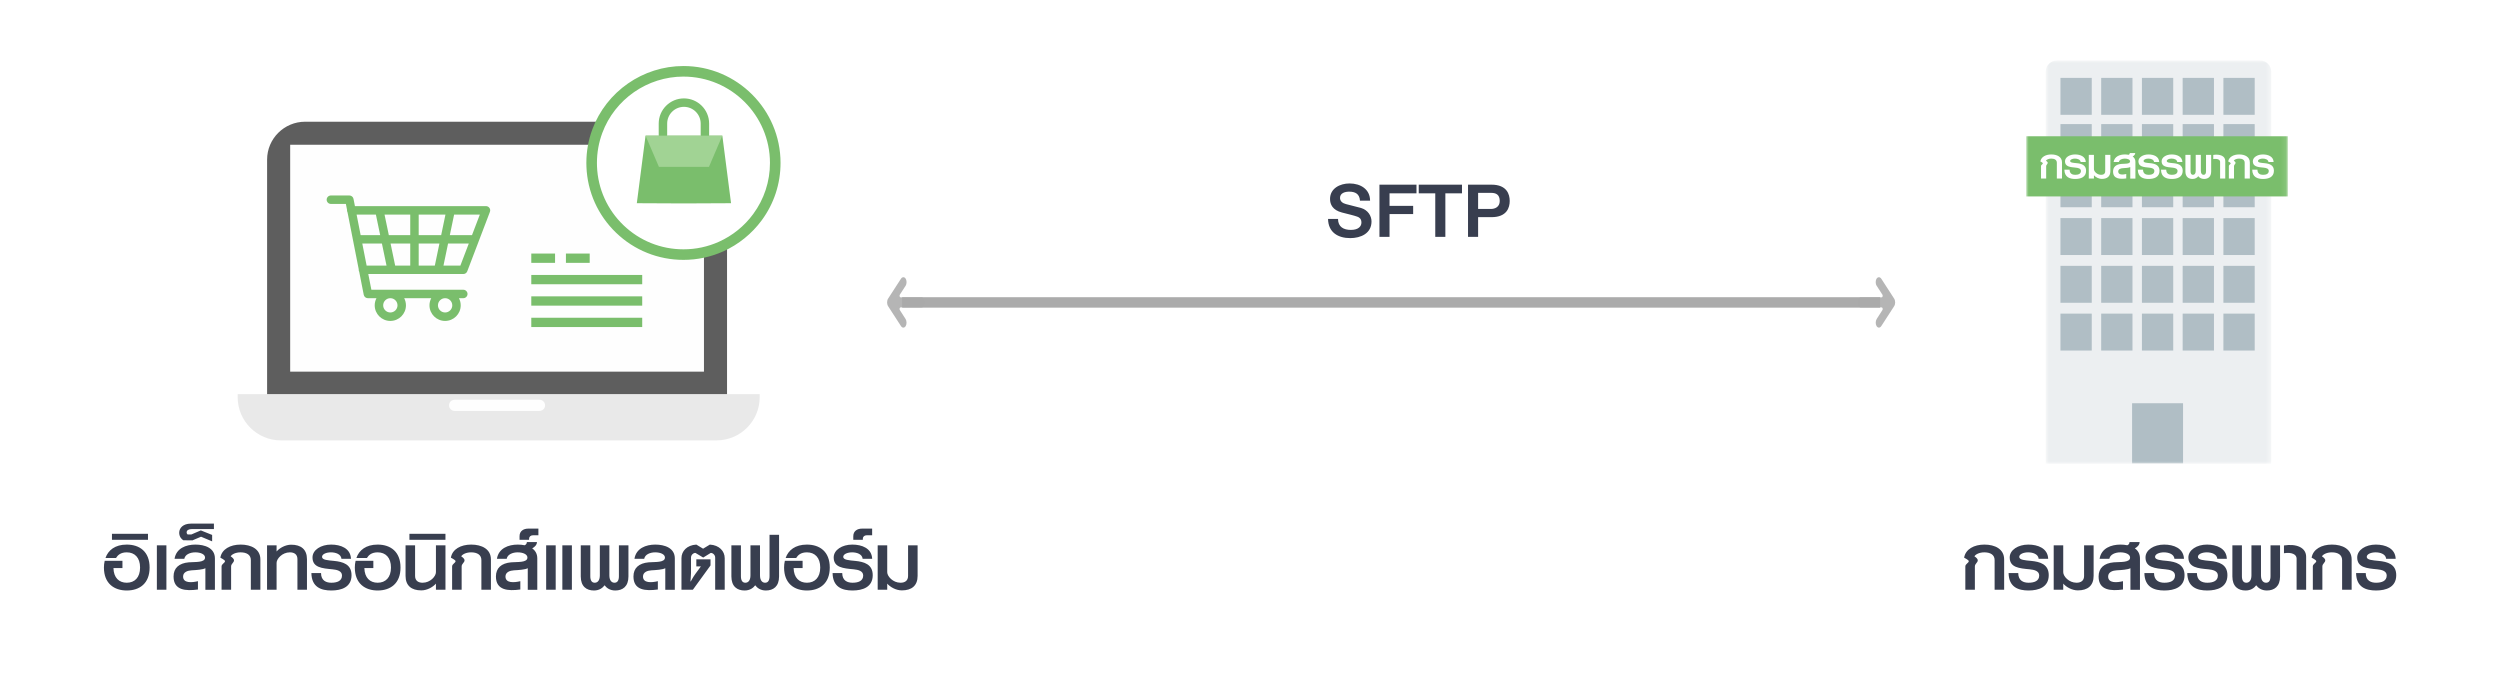<svg width="496" height="135" viewBox="0 0 496 135" fill="none" xmlns="http://www.w3.org/2000/svg">
<g filter="url(#filter0_d_206_3856)">
<mask id="mask0_206_3856" style="mask-type:alpha" maskUnits="userSpaceOnUse" x="405" y="8" width="46" height="80">
<path d="M405.876 8H450.606V88H405.876V8Z" fill="white"/>
</mask>
<g mask="url(#mask0_206_3856)">
<path fill-rule="evenodd" clip-rule="evenodd" d="M450.606 88H405.876V10.195C405.876 9.613 406.11 9.055 406.527 8.643C406.944 8.231 407.509 8 408.098 8H448.384C448.973 8 449.538 8.231 449.955 8.643C450.372 9.055 450.606 9.613 450.606 10.195V88Z" fill="#ECEFF1"/>
</g>
<mask id="mask1_206_3856" style="mask-type:alpha" maskUnits="userSpaceOnUse" x="402" y="8" width="52" height="81">
<path d="M402 88H453.907V8.001H402V88Z" fill="white"/>
</mask>
<g mask="url(#mask1_206_3856)">
<path fill-rule="evenodd" clip-rule="evenodd" d="M408.794 37.117H415.003V29.79H408.794V37.117ZM416.876 37.117H423.085V29.79H416.876V37.117ZM424.958 37.117H431.168V29.79H424.958V37.117ZM433.04 37.117H439.25V29.79H433.04V37.117ZM441.123 37.117H447.332V29.79H441.123V37.117ZM408.794 27.947H415.003V20.621H408.794V27.947ZM416.876 27.947H423.085V20.621H416.876V27.947ZM424.958 27.947H431.168V20.621H424.958V27.947ZM433.04 27.947H439.25V20.621H433.04V27.947ZM441.123 27.947H447.332V20.621H441.123V27.947ZM408.794 18.779H415.003V11.452H408.794V18.779ZM416.876 18.779H423.085V11.452H416.876V18.779ZM424.958 18.779H431.168V11.452H424.958V18.779ZM433.04 18.779H439.25V11.452H433.04V18.779ZM441.123 18.779H447.332V11.452H441.123V18.779ZM408.794 46.594H415.003V39.267H408.794V46.594ZM416.876 46.594H423.085V39.267H416.876V46.594ZM424.958 46.594H431.168V39.267H424.958V46.594ZM433.04 46.594H439.25V39.267H433.04V46.594ZM441.123 46.594H447.332V39.267H441.123V46.594ZM408.794 56.072H415.003V48.745H408.794V56.072ZM416.876 56.072H423.085V48.745H416.876V56.072ZM424.958 56.072H431.168V48.745H424.958V56.072ZM433.04 56.072H439.25V48.745H433.04V56.072ZM441.123 56.072H447.332V48.745H441.123V56.072ZM408.794 65.55H415.003V58.223H408.794V65.55ZM416.876 65.55H423.085V58.223H416.876V65.55ZM424.958 65.55H431.168V58.223H424.958V65.55ZM423.008 87.93H433.118V76.001H423.008V87.93ZM433.04 65.55H439.25V58.223H433.04V65.55ZM441.123 65.55H447.332V58.223H441.123V65.55Z" fill="#B0BEC5"/>
<path fill-rule="evenodd" clip-rule="evenodd" d="M402 34.971H453.906V23.036H402V34.971Z" fill="#7ABE6C"/>
<path fill-rule="evenodd" clip-rule="evenodd" d="M408.077 31.425V28.288C408.077 27.724 407.625 27.465 406.971 27.465C406.46 27.465 406.044 27.665 405.913 27.889C406.08 27.994 406.27 28.147 406.27 28.311C406.27 28.558 405.961 28.664 405.961 28.958V31.425H404.938V28.958C404.938 28.687 405.306 28.593 405.306 28.393C405.306 28.276 404.807 28.029 404.807 28.029C404.961 27.125 405.877 26.643 406.983 26.643C408.112 26.643 409.099 27.113 409.099 28.217V31.425H408.077H408.077ZM411.716 31.507C410.634 31.507 409.599 31.166 409.576 29.662H410.61C410.61 30.485 411.192 30.684 411.716 30.684C412.31 30.684 412.857 30.508 412.857 29.921C412.857 29.427 412.31 29.31 411.846 29.263C410.705 29.157 409.694 29.075 409.694 28.006C409.694 27.207 410.598 26.643 411.692 26.643C412.715 26.643 413.773 27.031 413.82 28.147H412.798C412.75 27.642 412.155 27.465 411.668 27.465C411.193 27.465 410.717 27.642 410.717 27.947C410.717 28.276 411.371 28.311 411.989 28.37C412.952 28.464 413.88 28.723 413.88 29.886C413.88 31.155 412.798 31.507 411.716 31.507ZM417.007 31.495C416.377 31.495 415.759 31.143 415.438 30.778V31.425H414.415V26.725H415.438V29.568C415.438 30.003 416.044 30.685 416.864 30.685C417.329 30.685 417.673 30.473 417.673 29.968V26.725H418.696V29.956C418.696 31.002 418.053 31.495 417.007 31.495ZM422.644 31.436V29.145C422.37 29.298 421.657 29.345 421.169 29.369C420.741 29.392 420.254 29.556 420.254 30.027C420.254 30.744 421.169 30.684 421.847 30.52V31.401C420.539 31.577 419.231 31.495 419.231 30.027C419.231 29.122 419.814 28.617 420.86 28.523C421.502 28.464 422.608 28.581 422.608 28.018C422.608 27.665 422.12 27.466 421.561 27.466C421.015 27.466 420.468 27.689 420.385 28.147H419.338C419.516 27.031 420.575 26.643 421.573 26.643C421.823 26.643 422.073 26.666 422.311 26.713C422.453 26.655 422.548 26.538 422.548 26.373H423.631C423.631 26.666 423.381 26.913 423.119 27.043C423.452 27.277 423.666 27.618 423.666 28.111V31.437H422.644V31.436ZM426.283 31.507C425.2 31.507 424.166 31.166 424.142 29.662H425.177C425.177 30.485 425.76 30.684 426.283 30.684C426.877 30.684 427.424 30.508 427.424 29.921C427.424 29.427 426.877 29.31 426.413 29.263C425.272 29.157 424.261 29.075 424.261 28.006C424.261 27.207 425.165 26.643 426.259 26.643C427.281 26.643 428.34 27.031 428.387 28.147H427.365C427.317 27.642 426.723 27.465 426.235 27.465C425.759 27.465 425.284 27.642 425.284 27.947C425.284 28.276 425.938 28.311 426.556 28.37C427.519 28.464 428.447 28.723 428.447 29.886C428.447 31.155 427.365 31.507 426.282 31.507H426.283ZM430.885 31.507C429.802 31.507 428.768 31.166 428.744 29.662H429.778C429.778 30.485 430.361 30.684 430.884 30.684C431.479 30.684 432.026 30.508 432.026 29.921C432.026 29.427 431.479 29.31 431.015 29.263C429.874 29.157 428.863 29.075 428.863 28.006C428.863 27.207 429.767 26.643 430.861 26.643C431.883 26.643 432.942 27.031 432.989 28.147H431.967C431.919 27.642 431.324 27.465 430.837 27.465C430.361 27.465 429.886 27.642 429.886 27.947C429.886 28.276 430.539 28.311 431.158 28.37C432.121 28.464 433.048 28.723 433.048 29.886C433.048 31.155 431.967 31.507 430.884 31.507H430.885ZM437.281 31.507C436.699 31.507 436.342 31.225 436.14 30.954C435.938 31.225 435.581 31.507 434.998 31.507C434.202 31.507 433.584 31.084 433.584 30.015V26.725H434.606V29.992C434.606 30.438 434.761 30.685 435.082 30.685C435.391 30.685 435.629 30.437 435.629 29.909V26.725H436.651V29.909C436.651 30.438 436.889 30.685 437.198 30.685C437.52 30.685 437.674 30.437 437.674 29.992V26.725H438.696V30.015C438.696 31.084 438.078 31.507 437.281 31.507ZM440.468 31.425V28.112C440.468 27.7 439.957 27.418 439.113 27.56V26.737C440.433 26.526 441.491 26.949 441.491 27.935V31.425H440.468ZM445.344 31.425V28.288C445.344 27.724 444.892 27.465 444.238 27.465C443.726 27.465 443.31 27.665 443.179 27.889C443.346 27.994 443.536 28.147 443.536 28.311C443.536 28.558 443.227 28.664 443.227 28.958V31.425H442.205V28.958C442.205 28.687 442.573 28.593 442.573 28.393C442.573 28.276 442.074 28.029 442.074 28.029C442.228 27.125 443.144 26.643 444.25 26.643C445.379 26.643 446.366 27.113 446.366 28.217V31.425H445.344ZM448.982 31.507C447.9 31.507 446.866 31.166 446.842 29.662H447.877C447.877 30.485 448.459 30.684 448.982 30.684C449.577 30.684 450.124 30.508 450.124 29.921C450.124 29.427 449.577 29.31 449.113 29.263C447.972 29.157 446.961 29.075 446.961 28.006C446.961 27.207 447.865 26.643 448.959 26.643C449.981 26.643 451.039 27.031 451.087 28.147H450.064C450.017 27.642 449.422 27.465 448.935 27.465C448.459 27.465 447.984 27.642 447.984 27.947C447.984 28.276 448.638 28.311 449.256 28.37C450.219 28.464 451.146 28.723 451.146 29.886C451.146 31.155 450.064 31.507 448.982 31.507Z" fill="white"/>
</g>
</g>
<path d="M397.623 117H395.731V111.126C395.731 110.07 394.895 109.586 393.685 109.586C392.739 109.586 391.969 109.96 391.727 110.378C392.035 110.576 392.387 110.862 392.387 111.17C392.387 111.632 391.815 111.83 391.815 112.38V117H389.923V112.38C389.923 111.874 390.605 111.698 390.605 111.324C390.605 111.104 389.681 110.642 389.681 110.642C389.967 108.948 391.661 108.046 393.707 108.046C395.797 108.046 397.623 108.926 397.623 110.994V117ZM406.47 114.118C406.47 116.494 404.468 117.154 402.466 117.154C400.464 117.154 398.55 116.516 398.506 113.7H400.42C400.42 115.24 401.498 115.614 402.466 115.614C403.566 115.614 404.578 115.284 404.578 114.184C404.578 113.26 403.566 113.04 402.708 112.952C400.596 112.754 398.726 112.6 398.726 110.598C398.726 109.102 400.398 108.046 402.422 108.046C404.314 108.046 406.272 108.772 406.36 110.862H404.468C404.38 109.916 403.28 109.586 402.378 109.586C401.498 109.586 400.618 109.916 400.618 110.488C400.618 111.104 401.828 111.17 402.972 111.28C404.754 111.456 406.47 111.94 406.47 114.118ZM415.374 114.25C415.374 116.208 414.186 117.132 412.25 117.132C411.084 117.132 409.94 116.472 409.346 115.79V117H407.454V108.2H409.346V113.524C409.346 114.338 410.468 115.614 411.986 115.614C412.844 115.614 413.482 115.218 413.482 114.272V108.2H415.374V114.25ZM424.568 117.022H422.676V112.732C422.17 113.018 420.85 113.106 419.948 113.15C419.156 113.194 418.254 113.502 418.254 114.382C418.254 115.724 419.948 115.614 421.202 115.306V116.956C418.782 117.286 416.362 117.132 416.362 114.382C416.362 112.688 417.44 111.742 419.376 111.566C420.564 111.456 422.61 111.676 422.61 110.62C422.61 109.96 421.708 109.586 420.674 109.586C419.662 109.586 418.65 110.004 418.496 110.862H416.56C416.89 108.772 418.848 108.046 420.696 108.046C421.158 108.046 421.62 108.09 422.06 108.178C422.324 108.068 422.5 107.848 422.5 107.54H424.502C424.502 108.09 424.04 108.552 423.556 108.794C424.172 109.234 424.568 109.872 424.568 110.796V117.022ZM433.412 114.118C433.412 116.494 431.41 117.154 429.408 117.154C427.406 117.154 425.492 116.516 425.448 113.7H427.362C427.362 115.24 428.44 115.614 429.408 115.614C430.508 115.614 431.52 115.284 431.52 114.184C431.52 113.26 430.508 113.04 429.65 112.952C427.538 112.754 425.668 112.6 425.668 110.598C425.668 109.102 427.34 108.046 429.364 108.046C431.256 108.046 433.214 108.772 433.302 110.862H431.41C431.322 109.916 430.222 109.586 429.32 109.586C428.44 109.586 427.56 109.916 427.56 110.488C427.56 111.104 428.77 111.17 429.914 111.28C431.696 111.456 433.412 111.94 433.412 114.118ZM441.919 114.118C441.919 116.494 439.917 117.154 437.915 117.154C435.913 117.154 433.999 116.516 433.955 113.7H435.869C435.869 115.24 436.947 115.614 437.915 115.614C439.015 115.614 440.027 115.284 440.027 114.184C440.027 113.26 439.015 113.04 438.157 112.952C436.045 112.754 434.175 112.6 434.175 110.598C434.175 109.102 435.847 108.046 437.871 108.046C439.763 108.046 441.721 108.772 441.809 110.862H439.917C439.829 109.916 438.729 109.586 437.827 109.586C436.947 109.586 436.067 109.916 436.067 110.488C436.067 111.104 437.277 111.17 438.421 111.28C440.203 111.456 441.919 111.94 441.919 114.118ZM452.363 114.36C452.363 116.362 451.219 117.154 449.745 117.154C448.667 117.154 448.007 116.626 447.633 116.12C447.259 116.626 446.599 117.154 445.521 117.154C444.047 117.154 442.903 116.362 442.903 114.36V108.2H444.795V114.316C444.795 115.152 445.081 115.614 445.675 115.614C446.247 115.614 446.687 115.152 446.687 114.162V108.2H448.579V114.162C448.579 115.152 449.019 115.614 449.591 115.614C450.185 115.614 450.471 115.152 450.471 114.316V108.2H452.363V114.36ZM457.538 117H455.646V110.796C455.646 110.026 454.7 109.498 453.138 109.762V108.222C455.58 107.826 457.538 108.618 457.538 110.466V117ZM466.566 117H464.674V111.126C464.674 110.07 463.838 109.586 462.628 109.586C461.682 109.586 460.912 109.96 460.67 110.378C460.978 110.576 461.33 110.862 461.33 111.17C461.33 111.632 460.758 111.83 460.758 112.38V117H458.866V112.38C458.866 111.874 459.548 111.698 459.548 111.324C459.548 111.104 458.624 110.642 458.624 110.642C458.91 108.948 460.604 108.046 462.65 108.046C464.74 108.046 466.566 108.926 466.566 110.994V117ZM475.413 114.118C475.413 116.494 473.411 117.154 471.409 117.154C469.407 117.154 467.493 116.516 467.449 113.7H469.363C469.363 115.24 470.441 115.614 471.409 115.614C472.509 115.614 473.521 115.284 473.521 114.184C473.521 113.26 472.509 113.04 471.651 112.952C469.539 112.754 467.669 112.6 467.669 110.598C467.669 109.102 469.341 108.046 471.365 108.046C473.257 108.046 475.215 108.772 475.303 110.862H473.411C473.323 109.916 472.223 109.586 471.321 109.586C470.441 109.586 469.561 109.916 469.561 110.488C469.561 111.104 470.771 111.17 471.915 111.28C473.697 111.456 475.413 111.94 475.413 114.118Z" fill="#1B2235" fill-opacity="0.87"/>
<path d="M272.108 43.942C272.108 46.296 269.996 47.242 267.884 47.242C265.486 47.242 263.528 46.12 263.484 43.436H265.464C265.464 45.042 266.608 45.614 268.016 45.614C269.534 45.614 270.106 44.888 270.106 44.162C270.106 43.414 269.71 43.15 269.314 42.996C268.588 42.732 267.664 42.534 266.234 42.16C264.386 41.676 263.88 40.554 263.88 39.476C263.88 37.386 265.838 36.396 267.752 36.396C269.952 36.396 271.822 37.562 271.822 39.806H269.82C269.732 38.464 268.874 38.024 267.686 38.024C266.872 38.024 265.86 38.288 265.86 39.256C265.86 39.916 266.344 40.312 267.026 40.488C267.18 40.532 269.49 41.104 270.018 41.258C271.426 41.676 272.108 42.864 272.108 43.942ZM281.03 38.354H275.684V40.84H280.37V42.468H275.684V47H273.682V36.638H281.03V38.354ZM290.059 38.354H286.759V47H284.757V38.354H281.479V36.638H290.059V38.354ZM299.528 39.872C299.528 41.17 298.978 43.084 295.92 43.084H293.258V47H291.256V36.638H295.92C298.978 36.638 299.528 38.574 299.528 39.872ZM297.548 39.872C297.548 38.574 296.756 38.266 295.854 38.266H293.258V41.456H295.81C296.58 41.456 297.548 41.082 297.548 39.872Z" fill="#1B2235" fill-opacity="0.87"/>
<path d="M29.683 112.6C29.683 115.79 27.659 117.154 25.151 117.154C22.665 117.154 20.619 115.79 20.619 112.6C20.619 112.204 20.663 111.654 20.773 111.258H24.293V112.71H22.511C22.555 114.624 23.611 115.614 25.151 115.614C26.713 115.614 27.791 114.58 27.791 112.6C27.791 110.62 26.713 109.586 25.151 109.586C23.919 109.586 23.347 110.158 23.017 110.708H20.927C21.455 109.168 22.819 108.046 25.151 108.046C27.659 108.046 29.683 109.41 29.683 112.6ZM29.361 107.1H22.212V105.912H29.361V107.1ZM33.014 117H31.122V108.2H33.014V117ZM42.639 117.022H40.748V112.732C40.242 113.018 38.922 113.106 38.02 113.15C37.227 113.194 36.325 113.502 36.325 114.382C36.325 115.724 38.02 115.614 39.273 115.306V116.956C36.853 117.286 34.434 117.132 34.434 114.382C34.434 112.688 35.511 111.742 37.447 111.566C38.636 111.456 40.681 111.676 40.681 110.62C40.681 109.96 39.779 109.586 38.745 109.586C37.733 109.586 36.721 110.004 36.568 110.862H34.632C34.962 108.772 36.919 108.046 38.767 108.046C40.615 108.046 42.639 108.706 42.639 110.796V117.022ZM42.441 104.966H38.085C37.447 104.966 37.029 105.186 37.029 105.626C37.029 105.824 37.139 105.978 37.227 106.044H37.953L39.845 105.23L42.089 106.132V107.408L39.889 106.484L38.173 107.21L36.369 107.188C35.995 106.968 35.555 106.462 35.555 105.692C35.555 104.746 36.347 103.888 37.865 103.888H42.441V104.966ZM51.659 117H49.767V111.126C49.767 110.07 48.931 109.586 47.721 109.586C46.775 109.586 46.005 109.96 45.763 110.378C46.071 110.576 46.423 110.862 46.423 111.17C46.423 111.632 45.851 111.83 45.851 112.38V117H43.959V112.38C43.959 111.874 44.641 111.698 44.641 111.324C44.641 111.104 43.717 110.642 43.717 110.642C44.003 108.948 45.697 108.046 47.743 108.046C49.833 108.046 51.659 108.926 51.659 110.994V117ZM60.902 117H59.01V110.928C59.01 109.982 58.372 109.586 57.514 109.586C55.996 109.586 54.874 110.862 54.874 111.676V117H52.982V108.2H54.874V109.41C55.468 108.728 56.612 108.068 57.778 108.068C59.714 108.068 60.902 108.992 60.902 110.95V117ZM69.745 114.118C69.745 116.494 67.743 117.154 65.74 117.154C63.739 117.154 61.825 116.516 61.781 113.7H63.694C63.694 115.24 64.772 115.614 65.74 115.614C66.841 115.614 67.853 115.284 67.853 114.184C67.853 113.26 66.841 113.04 65.983 112.952C63.87 112.754 62.001 112.6 62.001 110.598C62.001 109.102 63.672 108.046 65.697 108.046C67.588 108.046 69.546 108.772 69.635 110.862H67.743C67.654 109.916 66.555 109.586 65.653 109.586C64.772 109.586 63.892 109.916 63.892 110.488C63.892 111.104 65.103 111.17 66.246 111.28C68.028 111.456 69.745 111.94 69.745 114.118ZM79.462 112.6C79.462 115.79 77.438 117.154 74.93 117.154C72.444 117.154 70.398 115.79 70.398 112.6C70.398 112.204 70.442 111.654 70.552 111.258H74.072V112.71H72.29C72.334 114.624 73.39 115.614 74.93 115.614C76.492 115.614 77.57 114.58 77.57 112.6C77.57 110.62 76.492 109.586 74.93 109.586C73.698 109.586 73.126 110.158 72.796 110.708H70.706C71.234 109.168 72.598 108.046 74.93 108.046C77.438 108.046 79.462 109.41 79.462 112.6ZM88.381 117H86.489V115.79C85.895 116.472 84.751 117.132 83.585 117.132C81.649 117.132 80.461 116.208 80.461 114.25V108.2H82.353V114.272C82.353 115.218 82.991 115.614 83.849 115.614C85.367 115.614 86.489 114.338 86.489 113.524V108.2H88.381V117ZM88.379 107.1H81.229V105.912H88.379V107.1ZM97.399 117H95.507V111.126C95.507 110.07 94.671 109.586 93.461 109.586C92.515 109.586 91.745 109.96 91.503 110.378C91.811 110.576 92.163 110.862 92.163 111.17C92.163 111.632 91.591 111.83 91.591 112.38V117H89.699V112.38C89.699 111.874 90.381 111.698 90.381 111.324C90.381 111.104 89.457 110.642 89.457 110.642C89.743 108.948 91.437 108.046 93.483 108.046C95.573 108.046 97.399 108.926 97.399 110.994V117ZM106.599 117.022H104.707V112.732C104.201 113.018 102.881 113.106 101.979 113.15C101.187 113.194 100.285 113.502 100.285 114.382C100.285 115.724 101.979 115.614 103.233 115.306V116.956C100.812 117.286 98.392 117.132 98.392 114.382C98.392 112.688 99.471 111.742 101.407 111.566C102.595 111.456 104.641 111.676 104.641 110.62C104.641 109.96 103.739 109.586 102.705 109.586C101.693 109.586 100.681 110.004 100.527 110.862H98.591C98.921 108.772 100.879 108.046 102.727 108.046C103.189 108.046 103.651 108.09 104.091 108.178C104.355 108.068 104.53 107.848 104.53 107.54H106.533C106.533 108.09 106.071 108.552 105.587 108.794C106.203 109.234 106.599 109.872 106.599 110.796V117.022ZM106.818 106.198H105.74C105.278 106.198 104.97 106.484 104.97 106.88V107.1H103.078V106.374C103.078 105.362 103.87 104.878 104.794 104.878H106.818V106.198ZM113.462 117H111.57V108.2H113.462V117ZM110.25 117H108.358V108.2H110.25V117ZM124.683 114.36C124.683 116.362 123.539 117.154 122.065 117.154C120.987 117.154 120.327 116.626 119.953 116.12C119.579 116.626 118.919 117.154 117.841 117.154C116.367 117.154 115.223 116.362 115.223 114.36V108.2H117.115V114.316C117.115 115.152 117.401 115.614 117.995 115.614C118.567 115.614 119.007 115.152 119.007 114.162V108.2H120.899V114.162C120.899 115.152 121.339 115.614 121.911 115.614C122.505 115.614 122.791 115.152 122.791 114.316V108.2H124.683V114.36ZM133.884 117.022H131.992V112.732C131.486 113.018 130.166 113.106 129.264 113.15C128.472 113.194 127.57 113.502 127.57 114.382C127.57 115.724 129.264 115.614 130.518 115.306V116.956C128.098 117.286 125.678 117.132 125.678 114.382C125.678 112.688 126.756 111.742 128.692 111.566C129.88 111.456 131.926 111.676 131.926 110.62C131.926 109.96 131.024 109.586 129.99 109.586C128.978 109.586 127.966 110.004 127.812 110.862H125.876C126.206 108.772 128.164 108.046 130.012 108.046C131.86 108.046 133.884 108.706 133.884 110.796V117.022ZM143.783 117H141.891V110.62C141.891 110.092 141.429 109.696 141.011 109.696L139.515 110.62L137.975 109.696C137.557 109.696 137.095 110.092 137.095 110.62V113.678C137.095 114.228 136.985 115.35 136.985 115.35H137.051C137.051 115.35 137.557 114.404 137.953 113.876L139.053 112.38H138.151V110.972H140.967V112.182L137.469 117H135.203V110.752C135.203 109.344 136.281 108.156 138.151 108.046L139.493 108.86L140.835 108.046C142.705 108.156 143.783 109.344 143.783 110.752V117ZM154.567 114.36C154.567 116.362 153.423 117.154 151.949 117.154C150.871 117.154 150.211 116.626 149.837 116.12C149.463 116.626 148.803 117.154 147.725 117.154C146.251 117.154 145.107 116.362 145.107 114.36V108.2H146.999V114.316C146.999 115.152 147.285 115.614 147.879 115.614C148.451 115.614 148.891 115.152 148.891 114.162V108.2H150.783V114.162C150.783 115.152 151.223 115.614 151.795 115.614C152.389 115.614 152.675 115.152 152.675 114.316V106.11H154.567V114.36ZM164.626 112.6C164.626 115.79 162.602 117.154 160.094 117.154C157.608 117.154 155.562 115.79 155.562 112.6C155.562 112.204 155.606 111.654 155.716 111.258H159.236V112.71H157.454C157.498 114.624 158.554 115.614 160.094 115.614C161.656 115.614 162.734 114.58 162.734 112.6C162.734 110.62 161.656 109.586 160.094 109.586C158.862 109.586 158.29 110.158 157.96 110.708H155.87C156.398 109.168 157.762 108.046 160.094 108.046C162.602 108.046 164.626 109.41 164.626 112.6ZM173.149 114.118C173.149 116.494 171.147 117.154 169.145 117.154C167.143 117.154 165.229 116.516 165.185 113.7H167.099C167.099 115.24 168.177 115.614 169.145 115.614C170.245 115.614 171.257 115.284 171.257 114.184C171.257 113.26 170.245 113.04 169.387 112.952C167.275 112.754 165.405 112.6 165.405 110.598C165.405 109.102 167.077 108.046 169.101 108.046C170.993 108.046 172.951 108.772 173.039 110.862H171.147C171.059 109.916 169.959 109.586 169.057 109.586C168.177 109.586 167.297 109.916 167.297 110.488C167.297 111.104 168.507 111.17 169.651 111.28C171.433 111.456 173.149 111.94 173.149 114.118ZM173.033 106.198H171.955C171.493 106.198 171.185 106.484 171.185 106.88V107.1H169.293V106.374C169.293 105.362 170.085 104.878 171.009 104.878H173.033V106.198ZM182.053 114.25C182.053 116.208 180.865 117.132 178.929 117.132C177.763 117.132 176.619 116.472 176.025 115.79V117H174.133V108.2H176.025V113.524C176.025 114.338 177.147 115.614 178.665 115.614C179.523 115.614 180.161 115.218 180.161 114.272V108.2H182.053V114.25Z" fill="#1B2235" fill-opacity="0.87"/>
<path d="M375.789 59.225L373.262 55.32C373.013 54.935 372.612 54.884 372.35 55.239C372.074 55.625 372.068 56.284 372.324 56.69L373.466 58.454C373.597 58.657 373.505 58.992 373.321 58.992H369.193C368.845 58.992 368.53 59.398 368.511 59.935C368.491 60.513 368.786 60.99 369.154 60.99H373.321C373.505 60.99 373.597 61.335 373.466 61.527L372.35 63.262C372.101 63.647 372.068 64.266 372.297 64.671C372.547 65.097 372.973 65.108 373.236 64.712L375.789 60.767C376.071 60.351 376.071 59.651 375.789 59.225Z" fill="#AAAAAA" fill-opacity="0.87"/>
<rect x="178.996" y="59" width="194.007" height="2" fill="#AAAAAA" fill-opacity="0.87"/>
<rect x="179.496" y="59.5" width="193.007" height="1" stroke="#AAAAAA" stroke-opacity="0.87"/>
<path d="M176.211 59.225L178.738 55.32C178.987 54.935 179.388 54.884 179.65 55.239C179.926 55.625 179.932 56.284 179.676 56.69L178.534 58.454C178.403 58.657 178.495 58.992 178.679 58.992H182.807C183.155 58.992 183.47 59.398 183.489 59.935C183.509 60.513 183.214 60.99 182.846 60.99H178.679C178.495 60.99 178.403 61.335 178.534 61.527L179.65 63.262C179.899 63.647 179.932 64.266 179.703 64.671C179.453 65.097 179.027 65.108 178.764 64.712L176.211 60.767C175.929 60.351 175.929 59.651 176.211 59.225Z" fill="#AAAAAA" fill-opacity="0.87"/>
<g clip-path="url(#clip0_206_3856)">
<g filter="url(#filter1_d_206_3856)">
<path fill-rule="evenodd" clip-rule="evenodd" d="M59.547 23.146H135.689C139.861 23.146 143.244 26.518 143.244 30.677V77.307H51.992V30.678C51.992 26.518 55.375 23.148 59.547 23.148V23.146Z" fill="#5E5E5E"/>
<path fill-rule="evenodd" clip-rule="evenodd" d="M56.574 72.736H138.666V27.72H56.572V72.736H56.574Z" fill="#FEFEFE"/>
<path d="M126.414 53.55H104.407V55.395H126.414V53.55Z" fill="#7ABE6C"/>
<path d="M126.414 57.795H104.407V59.641H126.414V57.795Z" fill="#7ABE6C"/>
<path d="M126.414 62.041H104.407V63.886H126.414V62.041Z" fill="#7ABE6C"/>
<path d="M109.124 49.305H104.407V51.15H109.124V49.305Z" fill="#7ABE6C"/>
<path d="M115.997 49.305H111.28V51.15H115.997V49.305Z" fill="#7ABE6C"/>
<path d="M46.153 77.193V77.806C46.153 82.538 49.992 86.374 54.727 86.374H141.148C145.883 86.374 149.722 82.538 149.722 77.808V77.193H46.153Z" fill="#E9E9E9"/>
<path d="M76.717 53.368C76.717 53.368 76.717 53.368 76.719 53.368H90.919C91.268 53.368 91.58 53.152 91.704 52.828L96.202 41.03C96.3 40.772 96.265 40.483 96.108 40.256C95.951 40.029 95.693 39.893 95.418 39.893H69.419L69.136 38.459C69.059 38.066 68.713 37.782 68.313 37.782H64.651C64.187 37.782 63.81 38.158 63.81 38.621C63.81 39.084 64.187 39.46 64.651 39.46H67.622L67.855 40.642C67.851 40.673 67.845 40.702 67.845 40.734C67.845 40.879 67.886 41.014 67.951 41.134L70.174 52.439C70.17 52.47 70.165 52.499 70.165 52.531C70.165 52.676 70.205 52.811 70.27 52.931L71.166 57.486C71.243 57.878 71.589 58.162 71.989 58.162H73.69C73.47 58.588 73.343 59.069 73.343 59.58C73.343 61.285 74.733 62.673 76.442 62.673C78.15 62.673 79.54 61.285 79.54 59.58C79.54 59.069 79.413 58.588 79.193 58.162H84.556C84.336 58.588 84.209 59.069 84.209 59.58C84.209 61.285 85.599 62.673 87.307 62.673C89.015 62.673 90.406 61.285 90.406 59.58C90.406 59.069 90.278 58.588 90.059 58.162H90.915C91.379 58.162 91.756 57.786 91.756 57.324C91.756 56.861 91.379 56.485 90.915 56.485H72.68L72.067 53.368H76.711C76.711 53.368 76.711 53.368 76.713 53.368H76.717ZM77.864 59.578C77.864 60.359 77.226 60.995 76.443 60.995C75.66 60.995 75.023 60.359 75.023 59.578C75.023 58.796 75.66 58.16 76.443 58.16C77.226 58.16 77.864 58.796 77.864 59.578ZM88.731 59.578C88.731 60.359 88.094 60.995 87.311 60.995C86.528 60.995 85.891 60.359 85.891 59.578C85.891 58.796 86.528 58.16 87.311 58.16C88.094 58.16 88.731 58.796 88.731 59.578ZM82.07 51.69V47.322H86.181L85.27 51.69H82.07ZM82.07 45.646V41.571H87.379L86.53 45.646H82.07ZM80.391 45.646H76.141L75.291 41.571H80.391V45.646ZM80.391 47.322V51.69H77.4L76.49 47.322H80.391ZM90.339 51.69H86.986L87.896 47.322H92.005L90.339 51.69ZM92.646 45.646H88.247L89.097 41.571H94.201L92.646 45.646ZM73.577 41.571L74.427 45.646H70.551L69.749 41.571H73.577ZM70.879 47.322H74.774L75.684 51.69H71.738L70.879 47.322Z" fill="#7ABE6C"/>
<path d="M152.813 31.331C152.813 35.355 151.502 39.077 149.283 42.089C147.436 44.597 144.963 46.612 142.088 47.91C139.806 48.94 137.27 49.513 134.598 49.513C124.783 49.513 116.784 41.768 116.4 32.065C116.39 31.821 116.385 31.576 116.385 31.331C116.385 29.113 116.782 26.986 117.511 25.021C120.08 18.088 126.761 13.148 134.6 13.148C144.66 13.148 152.815 21.288 152.815 31.331H152.813Z" fill="white"/>
<path d="M134.598 50.559C129.588 50.559 124.84 48.649 121.234 45.18C117.637 41.72 115.548 37.077 115.349 32.103C115.338 31.814 115.332 31.561 115.332 31.329C115.332 29.032 115.733 26.787 116.523 24.656C119.306 17.147 126.569 12.1 134.596 12.1C145.218 12.1 153.86 20.726 153.86 31.329C153.86 35.456 152.569 39.39 150.126 42.708C148.165 45.373 145.534 47.502 142.518 48.863C140.025 49.987 137.361 50.559 134.596 50.559H134.598ZM134.598 14.195C127.444 14.195 120.974 18.691 118.493 25.384C117.79 27.283 117.432 29.283 117.432 31.331C117.432 31.537 117.437 31.764 117.446 32.026C117.622 36.453 119.485 40.592 122.689 43.674C125.902 46.765 130.131 48.466 134.596 48.466C137.06 48.466 139.432 47.958 141.652 46.957C144.341 45.744 146.686 43.847 148.433 41.469C150.61 38.514 151.761 35.008 151.761 31.331C151.761 21.884 144.06 14.197 134.596 14.197L134.598 14.195Z" fill="#7ABE6C"/>
<path d="M125.345 39.316L127.075 25.91H134.709H142.312L144.04 39.316L134.657 39.36L125.345 39.316Z" fill="#7ABE6C"/>
<path d="M138.856 26.605C138.393 26.605 138.016 26.229 138.016 25.766V23.515C138.016 21.687 136.526 20.197 134.692 20.197C132.858 20.197 131.368 21.685 131.368 23.515V25.766C131.368 26.229 130.991 26.605 130.528 26.605C130.064 26.605 129.688 26.229 129.688 25.766V23.515C129.688 20.761 131.931 18.522 134.69 18.522C137.449 18.522 139.693 20.761 139.693 23.515V25.766C139.693 26.229 139.316 26.605 138.852 26.605H138.856Z" fill="#7ABE6C"/>
<path d="M134.693 25.91H127.075L129.731 32.107H134.693H139.656L142.312 25.91H134.693Z" fill="#A1D394"/>
<path d="M106.038 78.313H89.199C88.588 78.313 88.091 78.809 88.091 79.419C88.091 80.029 88.588 80.525 89.199 80.525H106.038C106.65 80.525 107.146 80.029 107.146 79.419C107.146 78.809 106.65 78.313 106.038 78.313Z" fill="#FEFEFE"/>
</g>
</g>
<defs>
<filter id="filter0_d_206_3856" x="390" y="0" width="75.906" height="104" filterUnits="userSpaceOnUse" color-interpolation-filters="sRGB">
<feFlood flood-opacity="0" result="BackgroundImageFix"/>
<feColorMatrix in="SourceAlpha" type="matrix" values="0 0 0 0 0 0 0 0 0 0 0 0 0 0 0 0 0 0 127 0" result="hardAlpha"/>
<feOffset dy="4"/>
<feGaussianBlur stdDeviation="6"/>
<feColorMatrix type="matrix" values="0 0 0 0 0 0 0 0 0 0 0 0 0 0 0 0 0 0 0.161 0"/>
<feBlend mode="normal" in2="BackgroundImageFix" result="effect1_dropShadow_206_3856"/>
<feBlend mode="normal" in="SourceGraphic" in2="effect1_dropShadow_206_3856" result="shape"/>
</filter>
<filter id="filter1_d_206_3856" x="37.153" y="3.1" width="127.707" height="94.275" filterUnits="userSpaceOnUse" color-interpolation-filters="sRGB">
<feFlood flood-opacity="0" result="BackgroundImageFix"/>
<feColorMatrix in="SourceAlpha" type="matrix" values="0 0 0 0 0 0 0 0 0 0 0 0 0 0 0 0 0 0 127 0" result="hardAlpha"/>
<feOffset dx="1" dy="1"/>
<feGaussianBlur stdDeviation="5"/>
<feColorMatrix type="matrix" values="0 0 0 0 0.137 0 0 0 0 0.137 0 0 0 0 0.137 0 0 0 0.35 0"/>
<feBlend mode="normal" in2="BackgroundImageFix" result="effect1_dropShadow_206_3856"/>
<feBlend mode="normal" in="SourceGraphic" in2="effect1_dropShadow_206_3856" result="shape"/>
</filter>
<clipPath id="clip0_206_3856">
<rect width="126" height="91" fill="white" transform="translate(37 5)"/>
</clipPath>
</defs>
</svg>
